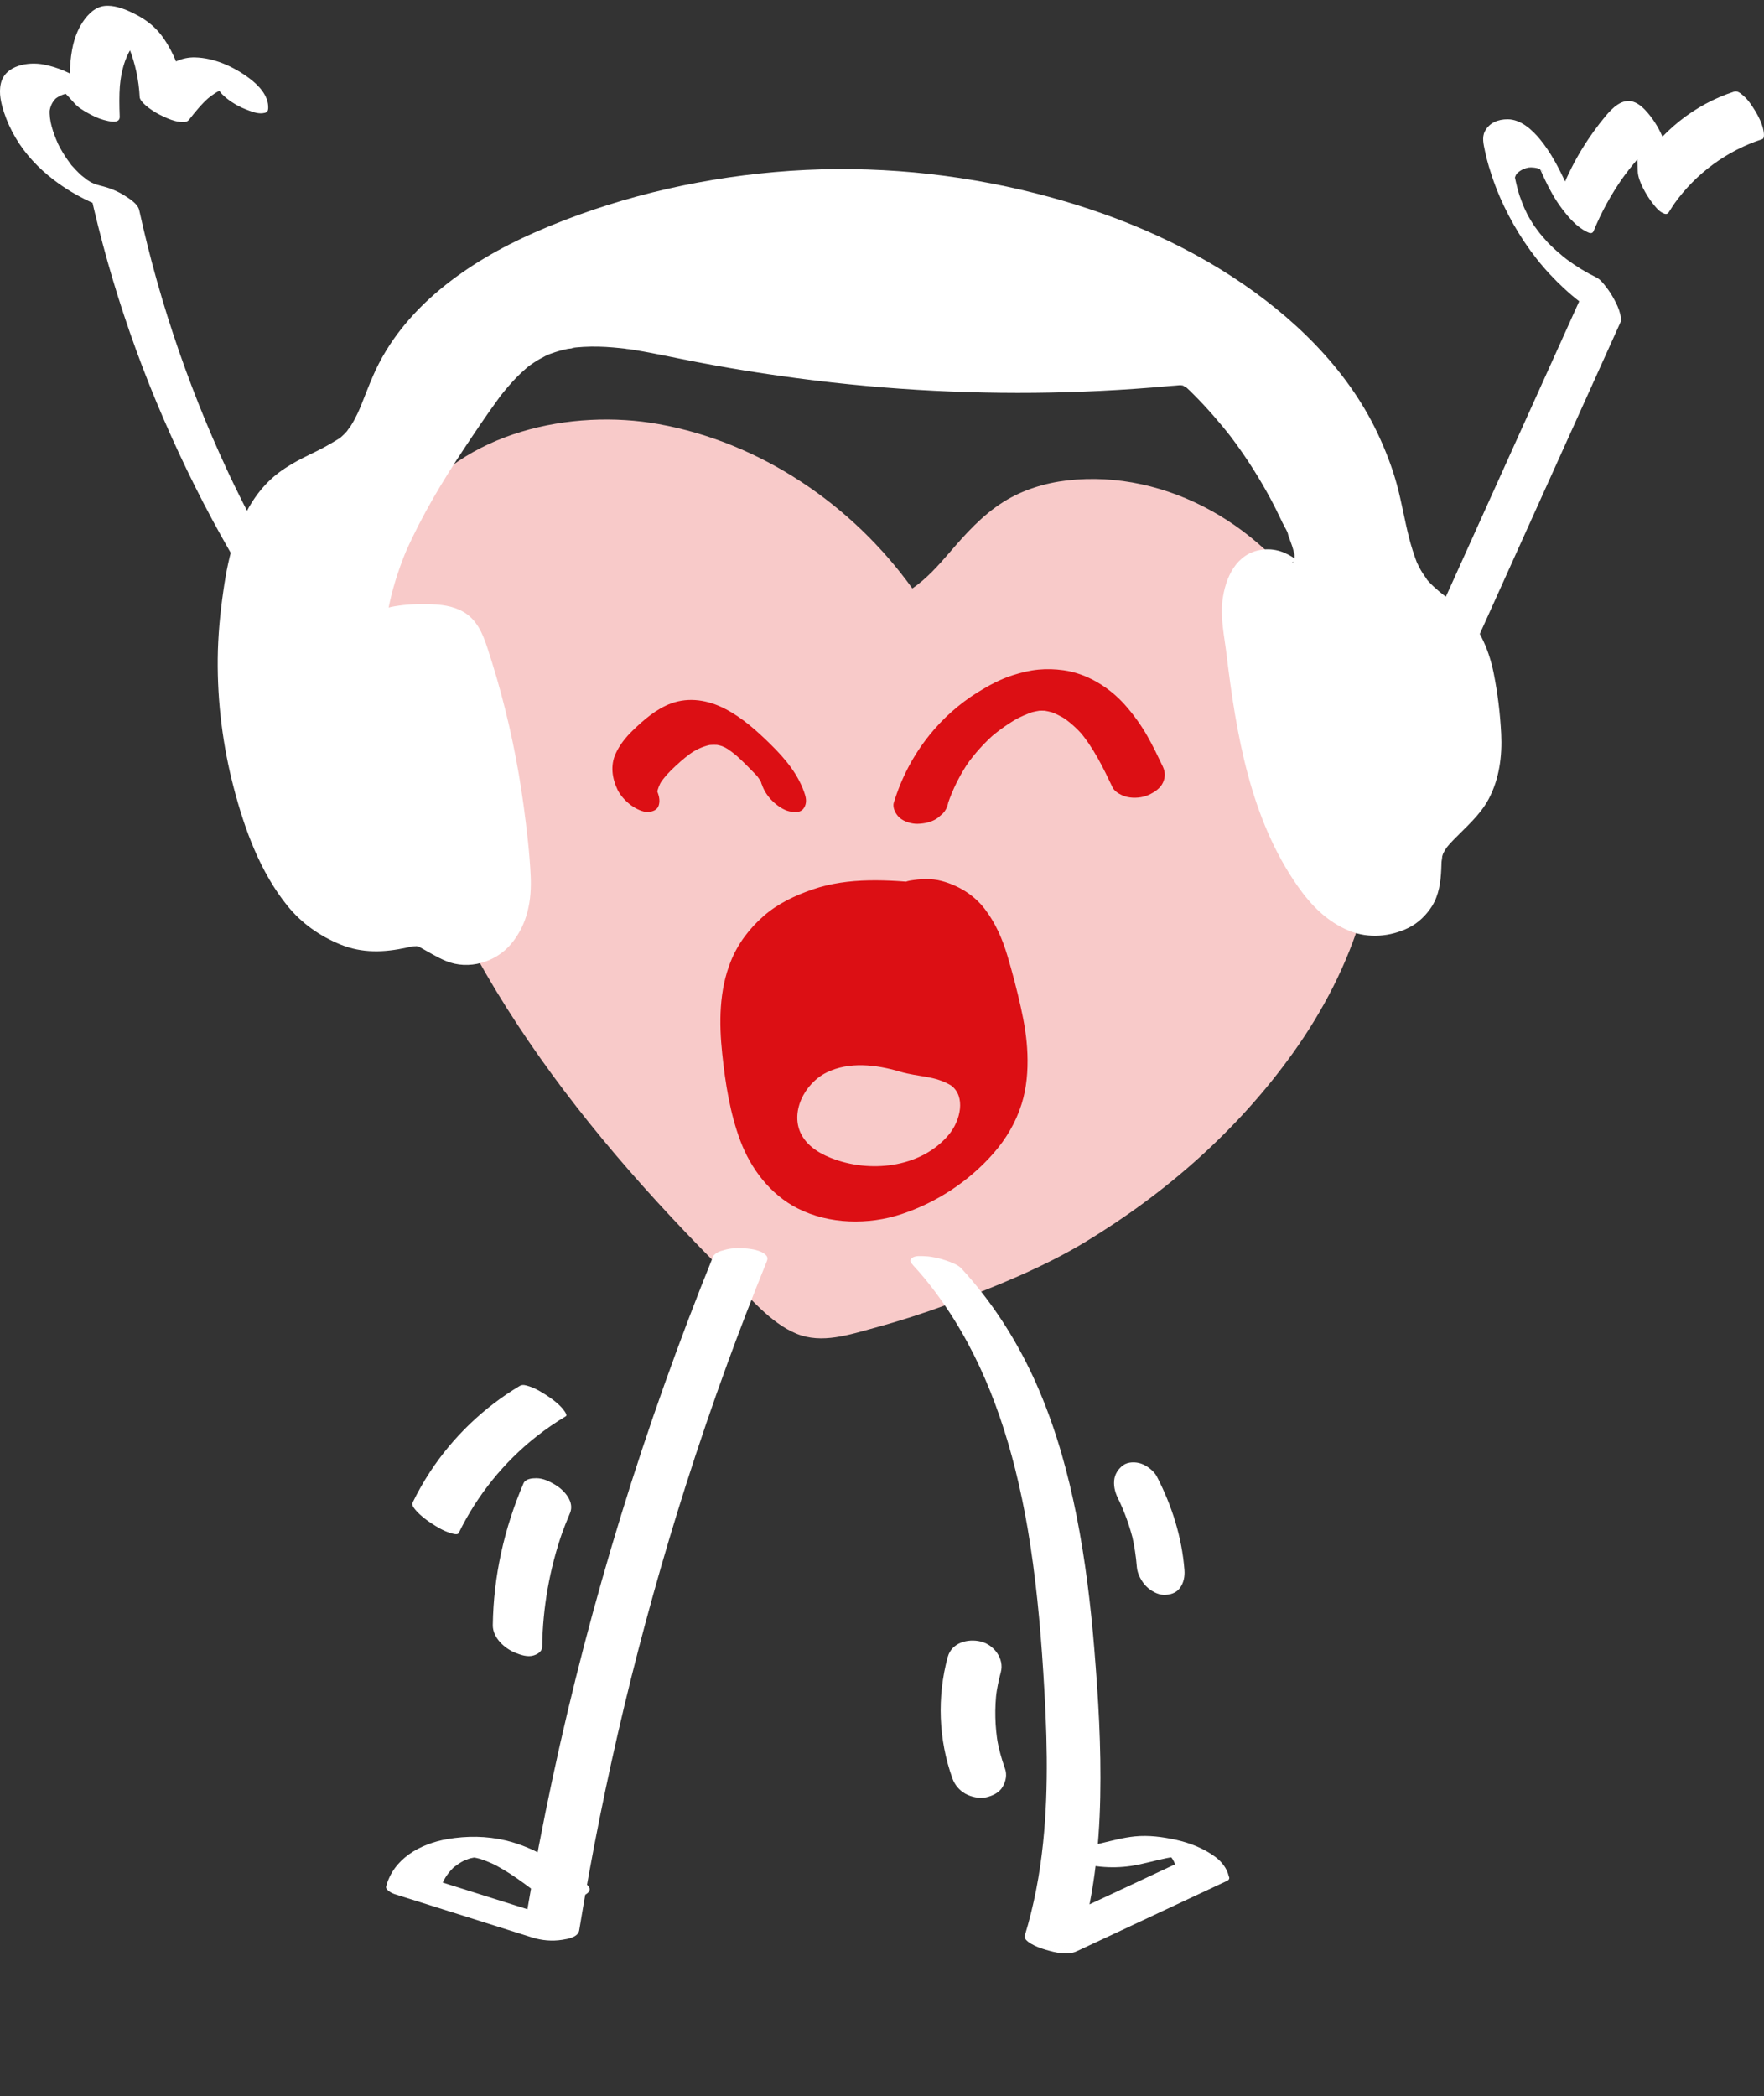 <svg width="202" height="240" viewBox="0 0 202 240" fill="none" xmlns="http://www.w3.org/2000/svg">
<rect x="0" y="0" width="202" height="240" fill="#333333" stroke="none"/>
<g clip-path="url(#clip0_745_391)">
<path d="M157.317 86.922C155.642 75.551 148.875 64.072 138.662 58.45C133.646 55.688 127.919 54.345 122.204 55.004C119.672 55.295 117.109 56.084 114.941 57.443C112.463 58.998 110.576 61.12 108.683 63.318C107.399 64.81 106.084 66.274 104.476 67.376C97.591 57.779 87.076 50.649 75.409 48.555C65.453 46.765 52.933 49.455 46.912 58.279C43.347 63.505 43.239 70.014 43.704 76.099C44.137 81.778 45.367 87.375 47.149 92.779C50.989 104.432 57.207 115.093 64.578 124.846C68.402 129.907 72.539 134.725 76.87 139.359C79.063 141.709 81.307 144.012 83.589 146.277C85.859 148.529 88.198 151.459 91.213 152.7C94.112 153.894 97.282 152.805 100.148 152.026C102.984 151.256 105.79 150.353 108.547 149.336C113.771 147.407 119.454 145.111 124.224 142.232C133.472 136.651 141.725 129.404 148.037 120.592C155.041 110.808 159.115 99.12 157.317 86.925V86.922Z" fill="#F8CAC9"/>
<path d="M42.921 78.468C41.318 77.296 41.925 74.544 43.553 73.41C45.184 72.276 47.318 72.292 49.303 72.349C50.178 72.374 51.133 72.431 51.777 73.027C52.22 73.435 52.432 74.028 52.621 74.598C55.305 82.614 56.967 90.973 57.555 99.408C57.675 101.141 57.742 102.943 57.078 104.546C56.414 106.148 54.821 107.498 53.099 107.317C51.389 107.137 50.102 105.582 48.414 105.246C47.042 104.97 45.664 105.543 44.277 105.734C41.334 106.139 38.347 104.767 36.233 102.677C34.118 100.586 32.756 97.853 31.672 95.082C28.122 86.007 27.18 75.922 28.982 66.343C29.655 62.77 30.85 59.036 33.676 56.755C36.081 54.817 39.387 54.174 41.59 52.008C43.692 49.946 44.407 46.898 45.627 44.212C49.179 36.379 57.157 31.53 65.15 28.385C85.322 20.45 108.528 20.587 128.606 28.759C141.321 33.934 153.49 43.265 156.976 56.569C158.117 60.927 158.44 65.862 161.597 69.07C162.849 70.344 164.464 71.231 165.643 72.57C167.657 74.861 168.105 78.094 168.466 81.126C168.835 84.22 169.145 87.587 167.524 90.248C165.959 92.81 162.773 94.375 162.078 97.299C161.736 98.737 162.071 100.314 161.493 101.676C160.611 103.738 157.849 104.441 155.744 103.678C153.639 102.918 152.109 101.09 150.882 99.215C145.408 90.831 144.185 80.454 143.107 70.493C142.895 68.535 143.572 65.684 145.497 66.065C146.303 66.223 146.859 66.971 147.614 67.297C149.119 67.943 150.882 66.6 151.274 65.007C151.666 63.413 151.097 61.754 150.465 60.24C147.763 53.756 143.787 47.804 138.837 42.828C138.167 42.154 137.449 41.482 136.552 41.172C135.66 40.864 134.687 40.953 133.748 41.039C115.315 42.702 96.644 41.663 78.508 37.969C72.417 36.728 65.71 35.274 60.289 38.321C57.027 40.152 54.796 43.345 52.678 46.43C46.758 55.055 40.591 64.475 40.917 74.937" fill="white"/>
<path d="M45.155 76.229C45.038 76.137 44.586 75.646 44.943 76.086C45.243 76.457 45.072 76.251 45.016 76.143C45.025 76.162 45.189 76.802 45.177 76.539C45.177 76.479 45.129 76.368 45.11 76.311C44.949 75.874 45.18 76.599 45.151 76.675C45.183 76.593 45.208 75.795 45.123 76.431C45.044 77.03 45.183 76.327 45.215 76.188C45.237 76.089 45.373 75.779 45.18 76.241C44.987 76.704 45.139 76.34 45.208 76.229C45.278 76.118 45.619 75.617 45.3 76.045C44.88 76.606 45.897 75.576 45.338 76.007C44.899 76.343 45.512 75.921 45.638 75.855C45.739 75.801 46.166 75.56 45.771 75.779C45.42 75.972 45.711 75.811 45.812 75.779C46.03 75.722 46.245 75.652 46.466 75.605C46.514 75.595 46.836 75.497 46.915 75.522C46.779 75.481 46.299 75.583 46.76 75.551C47.816 75.484 48.865 75.494 49.924 75.545C50.022 75.548 50.392 75.586 49.911 75.535C49.365 75.478 49.852 75.507 49.893 75.551C49.893 75.551 50.411 75.788 49.893 75.516C49.308 75.209 50.202 75.817 49.709 75.392C49.358 75.088 49.64 75.358 49.703 75.424C49.7 75.421 49.298 74.968 49.517 75.247C49.722 75.51 49.396 75.07 49.428 75.006C49.403 75.05 49.596 75.481 49.621 75.56C49.997 76.688 50.351 77.822 50.689 78.962C51.372 81.287 51.972 83.634 52.484 86C52.996 88.366 53.426 90.755 53.764 93.152C53.802 93.418 53.894 93.925 53.796 93.358C53.85 93.659 53.875 93.973 53.913 94.277C53.989 94.888 54.055 95.503 54.118 96.114C54.239 97.292 54.343 98.471 54.419 99.652C54.453 100.19 54.482 100.732 54.479 101.274C54.479 101.565 54.469 101.853 54.45 102.145C54.441 102.268 54.428 102.392 54.416 102.515C54.381 102.959 54.589 101.774 54.397 102.525C54.337 102.762 54.27 103 54.207 103.237C54.112 103.589 53.979 103.408 54.273 103.127C54.217 103.18 54.175 103.326 54.138 103.396C54.068 103.523 53.692 104.007 54.002 103.671C54.311 103.336 54.008 103.659 53.929 103.744C53.837 103.846 53.742 103.941 53.644 104.032C53.575 104.096 53.474 104.159 53.417 104.232C53.486 104.143 54.011 103.858 53.569 104.08C53.483 104.121 53.388 104.172 53.309 104.223C53.041 104.397 53.587 104.089 53.616 104.096C53.565 104.086 53.385 104.159 53.335 104.178C52.959 104.327 54.005 104.169 53.6 104.153C52.895 104.124 54.055 104.349 53.546 104.188C53.407 104.143 52.703 103.912 53.158 104.08C53.613 104.248 52.905 103.922 52.8 103.865C52.377 103.621 51.969 103.355 51.542 103.114C50.313 102.43 48.998 101.977 47.576 101.999C46.846 102.008 46.112 102.135 45.398 102.278C45.268 102.303 43.691 102.591 43.691 102.636C43.691 102.56 44.342 102.585 43.846 102.607C43.736 102.613 43.625 102.62 43.514 102.626C43.258 102.636 42.999 102.632 42.743 102.617C42.632 102.61 42.525 102.594 42.414 102.588C42.06 102.569 42.699 102.62 42.708 102.626C42.528 102.496 42.063 102.496 41.845 102.436C41.627 102.376 41.419 102.313 41.21 102.237C41.109 102.202 40.881 102.078 40.793 102.081C40.818 102.081 41.34 102.341 41.036 102.18C40.575 101.929 40.107 101.704 39.664 101.416C39.453 101.277 39.197 101.144 39.02 100.963C39.026 100.97 39.478 101.353 39.219 101.109C39.137 101.033 39.048 100.963 38.963 100.89C38.561 100.536 38.185 100.152 37.828 99.753C37.762 99.677 37.231 99.006 37.48 99.354C37.73 99.703 37.227 99.003 37.174 98.923C36.861 98.474 36.573 98.008 36.301 97.536C36.048 97.093 35.812 96.643 35.584 96.184C35.464 95.936 35.344 95.686 35.23 95.436C35.173 95.309 34.857 94.568 35.009 94.948C35.16 95.328 34.866 94.597 34.809 94.454C34.718 94.223 34.629 93.992 34.541 93.76C34.329 93.206 34.13 92.649 33.937 92.085C33.185 89.88 32.584 87.622 32.136 85.335C32.028 84.793 31.93 84.252 31.842 83.71C31.794 83.419 31.747 83.124 31.706 82.83C31.687 82.709 31.649 82.573 31.652 82.453C31.649 82.697 31.712 82.925 31.665 82.538C31.522 81.36 31.409 80.178 31.342 78.994C31.209 76.666 31.228 74.331 31.405 72.007C31.447 71.459 31.497 70.907 31.557 70.359C31.585 70.106 31.614 69.856 31.646 69.603C31.665 69.444 31.683 68.985 31.63 69.688C31.642 69.52 31.677 69.352 31.703 69.184C31.86 68.123 32.044 67.065 32.278 66.02C32.499 65.032 32.764 64.053 33.103 63.1C33.175 62.897 33.258 62.697 33.33 62.495C33.447 62.165 33.22 62.751 33.217 62.755C33.286 62.644 33.337 62.485 33.394 62.365C33.602 61.915 33.836 61.478 34.092 61.054C34.203 60.873 34.316 60.696 34.433 60.521C34.433 60.518 34.636 60.189 34.677 60.179C34.696 60.176 34.266 60.673 34.506 60.407C34.835 60.04 35.151 59.669 35.521 59.337C35.625 59.242 35.739 59.153 35.843 59.058C36.093 58.83 35.644 59.22 35.628 59.223C35.786 59.191 36.02 58.947 36.159 58.855C36.611 58.561 37.085 58.301 37.562 58.051C39.491 57.056 41.4 56.233 43.113 54.874C44.826 53.515 46.002 51.542 46.858 49.527C47.329 48.419 47.756 47.291 48.208 46.173C48.511 45.425 48.04 46.528 48.277 46.008C48.366 45.812 48.454 45.615 48.546 45.419C48.774 44.941 49.02 44.475 49.283 44.016C49.747 43.205 50.408 42.473 50.841 41.653C50.841 41.653 50.446 42.15 50.667 41.881C50.755 41.773 50.841 41.663 50.929 41.555C51.062 41.393 51.195 41.232 51.334 41.073C51.675 40.674 52.029 40.288 52.393 39.911C53.053 39.23 53.749 38.584 54.476 37.969C54.637 37.833 54.801 37.697 54.966 37.564C55.076 37.475 55.187 37.386 55.297 37.298C55.566 37.076 55.079 37.466 55.076 37.466C55.49 37.196 55.876 36.867 56.28 36.582C57.899 35.448 59.605 34.444 61.36 33.541C62.226 33.098 63.101 32.676 63.989 32.281C64.217 32.179 64.448 32.078 64.678 31.977C64.776 31.935 64.878 31.897 64.976 31.85C64.976 31.85 64.388 32.094 64.713 31.961C65.219 31.755 65.722 31.549 66.231 31.349C68.288 30.548 70.377 29.829 72.489 29.192C74.6 28.556 76.819 27.985 79.016 27.514C80.094 27.282 81.178 27.07 82.265 26.88C82.79 26.788 83.311 26.703 83.836 26.62C84.117 26.576 84.402 26.535 84.683 26.494C84.803 26.475 84.926 26.459 85.046 26.443C85.166 26.427 85.29 26.408 85.41 26.392L85.056 26.44C85.448 26.244 86.206 26.294 86.639 26.247C87.208 26.183 87.777 26.123 88.346 26.072C89.446 25.971 90.546 25.889 91.649 25.828C93.893 25.705 96.144 25.67 98.391 25.721C100.638 25.771 102.886 25.911 105.12 26.133C105.648 26.186 106.176 26.244 106.704 26.307C106.947 26.335 107.191 26.367 107.434 26.395C107.545 26.408 108.072 26.478 107.62 26.418C107.168 26.358 107.725 26.433 107.807 26.446C108.901 26.601 109.988 26.776 111.075 26.975C115.497 27.776 119.859 28.926 124.097 30.421C125.137 30.789 126.171 31.175 127.198 31.584C127.647 31.761 128.089 31.951 128.538 32.132C128.472 32.103 127.856 31.837 128.358 32.059C128.453 32.1 128.551 32.141 128.646 32.182C128.87 32.281 129.095 32.379 129.316 32.48C131.076 33.272 132.805 34.14 134.493 35.087C136.181 36.034 137.831 37.06 139.418 38.169C139.79 38.429 140.163 38.695 140.53 38.967C140.729 39.113 140.925 39.258 141.121 39.407C141.206 39.471 141.289 39.534 141.371 39.597C141.709 39.854 140.9 39.22 141.229 39.49C141.987 40.104 142.746 40.719 143.476 41.368C144.87 42.606 146.191 43.927 147.417 45.334C147.711 45.669 147.996 46.011 148.277 46.357C148.429 46.544 148.574 46.73 148.726 46.917C148.944 47.19 148.536 46.68 148.546 46.683C148.641 46.705 148.799 47.019 148.852 47.092C149.399 47.83 149.917 48.59 150.407 49.369C150.897 50.148 151.352 50.943 151.773 51.757C151.975 52.15 152.171 52.546 152.358 52.948C152.459 53.163 152.557 53.382 152.652 53.601C152.693 53.692 152.731 53.791 152.775 53.883C152.411 53.135 152.658 53.604 152.731 53.788C153.435 55.542 153.947 57.357 154.355 59.201C155.288 63.426 156.109 67.781 159.144 71.079C159.479 71.443 159.845 71.778 160.225 72.095C160.405 72.244 160.585 72.39 160.768 72.535C160.892 72.63 161.015 72.726 161.138 72.824C161.318 72.963 162.14 73.562 161.508 73.109C161.916 73.4 162.304 73.736 162.674 74.072C162.873 74.252 163.069 74.442 163.256 74.642C163.332 74.724 163.404 74.819 163.483 74.898C163.771 75.18 163.076 74.284 163.461 74.87C163.724 75.269 163.97 75.668 164.179 76.099C164.214 76.172 164.261 76.343 164.318 76.397C164.305 76.384 164.1 75.82 164.21 76.15C164.305 76.428 164.413 76.704 164.501 76.989C164.801 77.958 164.997 78.956 165.152 79.96C165.174 80.109 165.197 80.258 165.219 80.41C165.231 80.495 165.288 80.888 165.222 80.438C165.155 79.96 165.25 80.679 165.263 80.799C165.332 81.366 165.399 81.936 165.456 82.507C165.557 83.542 165.626 84.588 165.588 85.63C165.579 85.896 165.557 86.162 165.538 86.428C165.494 87.046 165.652 85.877 165.535 86.482C165.434 86.998 165.304 87.495 165.146 87.996C165.023 88.388 164.997 87.996 165.215 87.86C165.165 87.891 165.099 88.107 165.07 88.164C164.969 88.36 164.861 88.553 164.745 88.74C164.628 88.927 164.476 89.101 164.362 89.294C164.359 89.301 164.786 88.784 164.558 89.031C164.447 89.149 164.349 89.279 164.242 89.399C162.933 90.859 161.451 92.088 160.301 93.697C159.675 94.575 159.191 95.639 158.983 96.694C158.847 97.387 158.774 98.109 158.742 98.819C158.733 99.053 158.727 99.291 158.714 99.525C158.708 99.68 158.698 99.839 158.689 99.994C158.682 100.086 158.644 100.618 158.682 100.149C158.726 99.57 158.543 100.65 158.531 100.624C158.508 100.57 158.828 100.111 158.651 100.32C158.603 100.377 158.556 100.479 158.521 100.545C158.477 100.634 158.268 100.906 158.568 100.501C158.869 100.095 158.632 100.406 158.537 100.501C158.069 100.96 158.998 100.257 158.581 100.488C158.407 100.583 158.221 100.678 158.053 100.783C157.794 100.941 158.395 100.627 158.404 100.631C158.35 100.621 158.101 100.729 158.069 100.738C157.921 100.78 157.68 100.78 157.548 100.856C157.56 100.849 158.252 100.814 157.943 100.799C157.797 100.789 157.642 100.818 157.494 100.818C157.345 100.818 157.102 100.754 156.956 100.792C157.023 100.776 157.756 100.96 157.266 100.824C157.181 100.799 157.092 100.786 157.007 100.764C156.827 100.716 156.656 100.653 156.482 100.596C156.078 100.463 157.007 100.878 156.647 100.656C156.527 100.58 156.394 100.523 156.271 100.453C156.125 100.368 155.793 100.061 155.645 100.048C155.661 100.048 156.116 100.444 155.86 100.216C155.781 100.143 155.695 100.076 155.613 100.007C155.234 99.671 154.88 99.303 154.548 98.92C154.485 98.847 153.951 98.192 154.245 98.559C154.538 98.927 154.033 98.252 153.976 98.173C153.672 97.732 153.382 97.283 153.104 96.827C152.547 95.918 152.035 94.983 151.567 94.03C151.343 93.57 151.125 93.108 150.919 92.642C150.891 92.579 150.717 92.237 150.733 92.208C150.733 92.208 150.961 92.766 150.825 92.421C150.723 92.164 150.619 91.911 150.518 91.654C150.12 90.625 149.763 89.579 149.437 88.525C148.808 86.472 148.312 84.382 147.901 82.275C147.686 81.176 147.496 80.071 147.323 78.962C147.24 78.446 147.164 77.93 147.092 77.413C147.057 77.176 147.073 76.793 146.975 76.577C146.981 76.59 147.054 77.192 147.006 76.821C146.987 76.663 146.965 76.501 146.943 76.343C146.675 74.255 146.302 72.114 146.232 70.011C146.226 69.84 146.229 69.669 146.232 69.498C146.238 69.374 146.314 68.63 146.238 69.222C146.163 69.815 146.279 69.086 146.311 68.963C146.349 68.814 146.589 68.196 146.355 68.709C146.121 69.222 146.406 68.659 146.472 68.529C146.687 68.095 146.001 69.042 146.333 68.722C146.036 69.007 145.809 69.099 145.559 69.159C145.878 69.083 144.965 69.216 145.05 69.21C145.553 69.175 144.336 69.01 144.753 69.153C145.082 69.263 144.462 69.016 144.465 69.023C144.481 69.064 144.683 69.156 144.724 69.184C144.927 69.317 145.116 69.473 145.312 69.612C145.856 70.002 146.475 70.309 147.123 70.474C148.543 70.835 150.139 70.559 151.375 69.783C154.099 68.076 154.908 65.032 154.349 62.001C154.112 60.718 153.562 59.511 153.056 58.32C152.617 57.291 152.149 56.277 151.65 55.276C150.686 53.347 149.608 51.478 148.422 49.679C147.111 47.69 145.673 45.777 144.14 43.953C142.657 42.188 141.09 40.345 139.199 39.008C136.841 37.339 133.994 37.877 131.32 38.083C128.889 38.27 126.455 38.413 124.018 38.508C119.056 38.701 114.087 38.698 109.125 38.501C104.163 38.305 99.298 37.925 94.412 37.355C93.83 37.285 93.245 37.215 92.664 37.143C92.351 37.105 92.038 37.063 91.725 37.022C91.592 37.003 91.456 36.987 91.324 36.968C91.608 37.01 91.697 37.019 91.358 36.972C90.107 36.797 88.855 36.614 87.607 36.417C85.198 36.037 82.799 35.61 80.406 35.138C75.953 34.257 71.398 33.133 66.825 33.386C64.334 33.522 61.989 34.048 59.719 35.074C57.681 35.996 55.86 37.459 54.34 39.091C52.819 40.722 51.479 42.61 50.196 44.469C48.913 46.328 47.702 48.111 46.504 49.968C44.017 53.829 41.788 57.832 40.12 62.121C38.536 66.188 37.632 70.569 37.749 74.946C37.793 76.599 39.171 78.192 40.91 78.113C42.648 78.034 44.118 76.72 44.071 74.946C44.042 73.837 44.074 72.732 44.181 71.626C44.197 71.471 44.216 71.313 44.232 71.158C44.241 71.075 44.304 70.679 44.232 71.113C44.153 71.592 44.292 70.73 44.311 70.603C44.406 70.024 44.519 69.447 44.649 68.874C44.889 67.8 45.189 66.742 45.534 65.7C45.708 65.174 45.894 64.655 46.09 64.139C46.175 63.917 46.261 63.695 46.349 63.474C46.409 63.325 46.469 63.179 46.53 63.033C46.697 62.612 46.305 63.543 46.489 63.131C48.356 58.947 50.695 55.042 53.233 51.234C54.469 49.382 55.708 47.522 57.026 45.726C57.181 45.514 57.324 45.283 57.501 45.09C57.494 45.096 57.131 45.559 57.352 45.283C57.447 45.166 57.538 45.045 57.633 44.928C57.987 44.491 58.351 44.063 58.733 43.648C59.062 43.294 59.4 42.949 59.754 42.619C59.944 42.442 60.137 42.267 60.336 42.1C60.421 42.027 60.51 41.96 60.592 41.887C60.883 41.631 60.086 42.245 60.566 41.906C60.962 41.628 61.36 41.358 61.78 41.118C62.014 40.985 62.251 40.858 62.491 40.738C62.551 40.706 62.899 40.57 62.908 40.541C62.886 40.624 62.318 40.766 62.785 40.595C63.285 40.415 63.781 40.243 64.296 40.107C64.514 40.05 64.735 40 64.957 39.952C65.197 39.901 65.633 39.905 65.848 39.787C65.488 39.984 65.336 39.844 65.684 39.81C65.797 39.797 65.911 39.784 66.025 39.775C66.29 39.749 66.559 39.73 66.825 39.715C67.403 39.683 67.981 39.676 68.56 39.689C69.66 39.715 70.754 39.822 71.847 39.946C72.214 39.987 71.61 39.917 71.597 39.911C71.689 39.962 71.951 39.962 72.068 39.981C72.305 40.016 72.539 40.053 72.776 40.092C73.364 40.187 73.952 40.294 74.54 40.405C75.675 40.62 76.803 40.855 77.931 41.083C80.41 41.583 82.897 42.036 85.394 42.438C90.619 43.281 95.878 43.927 101.154 44.355C111.366 45.185 121.648 45.194 131.86 44.374C132.445 44.326 133.03 44.276 133.614 44.225C133.918 44.2 134.218 44.168 134.522 44.152C134.648 44.146 135.473 44.035 135.552 44.152C135.549 44.146 134.774 44.006 135.467 44.162C135.561 44.184 135.934 44.345 135.536 44.162C135.024 43.921 135.931 44.412 135.922 44.415C135.909 44.418 135.457 44.019 135.716 44.25C135.798 44.323 135.884 44.393 135.966 44.466C136.184 44.662 136.393 44.868 136.601 45.077C137.42 45.894 138.207 46.743 138.969 47.614C139.31 48.004 139.645 48.4 139.977 48.799C140.154 49.014 140.331 49.23 140.505 49.448C140.581 49.543 140.653 49.635 140.729 49.73C140.739 49.743 141.216 50.341 140.922 49.977C140.672 49.663 140.922 49.983 140.966 50.037C141.061 50.164 141.159 50.294 141.254 50.42C141.396 50.614 141.538 50.807 141.677 51C142.028 51.485 142.37 51.979 142.702 52.473C143.346 53.433 143.959 54.415 144.544 55.416C145.129 56.416 145.641 57.364 146.14 58.361C146.39 58.862 146.633 59.362 146.871 59.869C147.07 60.3 147.515 60.933 147.553 61.399C147.547 61.326 147.285 60.73 147.515 61.31C147.563 61.424 147.607 61.541 147.654 61.655C147.759 61.928 147.86 62.2 147.952 62.476C148.027 62.713 148.097 62.951 148.157 63.192C148.17 63.239 148.283 63.594 148.261 63.673C148.309 63.515 148.227 63.112 148.239 63.556C148.242 63.714 148.239 63.879 148.249 64.04C148.252 64.132 148.185 64.512 148.261 64.101C148.35 63.616 148.132 64.421 148.119 64.522C148.119 64.5 148.359 63.755 148.185 64.281C148.157 64.364 147.914 64.649 148.211 64.278C148.631 63.749 147.572 64.829 148.103 64.386C148.445 64.101 148.204 64.294 148.113 64.351C147.762 64.582 148.113 64.17 148.369 64.265C148.321 64.249 148.163 64.335 148.11 64.341C147.756 64.376 148.555 64.287 148.508 64.291C148.002 64.316 148.751 64.341 148.814 64.354C148.713 64.332 148.419 64.218 148.837 64.389C149.254 64.56 148.941 64.43 148.855 64.367C148.716 64.265 148.568 64.17 148.429 64.069C147.253 63.204 145.97 62.739 144.503 62.938C141.554 63.334 140.303 66.159 139.983 68.792C139.74 70.787 140.211 72.919 140.451 74.898C141.554 84.049 143.182 93.732 148.59 101.445C150.148 103.668 151.969 105.531 154.51 106.573C156.713 107.475 159.22 107.254 161.328 106.212C162.415 105.673 163.344 104.761 163.986 103.738C164.776 102.48 164.978 100.97 165.042 99.519C165.054 99.243 165.061 98.968 165.073 98.695C165.083 98.508 165.181 98.166 165.127 97.992C165.244 98.366 165.032 98.496 165.13 98.144C165.155 98.052 165.178 97.96 165.206 97.869C165.244 97.739 165.418 97.362 165.206 97.805C164.994 98.249 165.184 97.85 165.234 97.761C165.339 97.571 165.44 97.381 165.557 97.197C165.623 97.093 166.066 96.478 165.743 96.909C165.421 97.34 165.911 96.728 165.984 96.649C166.132 96.481 166.287 96.32 166.445 96.158C167.883 94.679 169.505 93.314 170.484 91.458C171.692 89.171 172.03 86.567 171.904 84.011C171.787 81.693 171.499 79.323 171.041 77.049C170.545 74.582 169.558 72.238 167.886 70.337C167.554 69.96 167.185 69.615 166.799 69.289C166.59 69.115 166.379 68.944 166.167 68.776C166.044 68.681 165.92 68.586 165.797 68.487C165.617 68.348 164.795 67.749 165.427 68.203C164.988 67.889 164.568 67.525 164.172 67.16C164.008 67.005 163.844 66.847 163.689 66.682C163.591 66.578 163.502 66.47 163.404 66.365C163.126 66.071 163.414 66.356 163.502 66.514C163.265 66.093 162.943 65.713 162.706 65.288C162.586 65.076 162.475 64.858 162.368 64.639C162.32 64.544 162.279 64.449 162.232 64.354C161.979 63.828 162.399 64.804 162.26 64.433C161.909 63.492 161.603 62.549 161.356 61.573C160.847 59.568 160.509 57.525 159.972 55.526C159.434 53.528 158.641 51.485 157.731 49.565C154.191 42.1 147.958 36.151 141.121 31.695C133.81 26.928 125.428 23.716 116.957 21.736C107.737 19.582 98.144 18.866 88.71 19.7C79.275 20.533 69.91 22.794 61.186 26.633C53.619 29.962 46.125 35.188 42.724 43.015C42.215 44.19 41.763 45.384 41.286 46.572C41.248 46.667 41.182 46.781 41.159 46.883C41.159 46.876 41.409 46.316 41.261 46.639C41.153 46.873 41.052 47.111 40.941 47.345C40.708 47.839 40.448 48.324 40.154 48.786C40.041 48.97 39.788 49.217 39.724 49.413C39.734 49.388 40.116 48.957 39.879 49.198C39.803 49.274 39.737 49.366 39.664 49.445C39.494 49.632 39.314 49.812 39.124 49.983C39.02 50.078 38.906 50.167 38.798 50.262C38.489 50.535 39.282 49.939 38.928 50.154C38.033 50.699 37.158 51.222 36.213 51.678C34.212 52.644 32.243 53.616 30.656 55.219C28.937 56.955 27.812 59.131 26.996 61.415C26.282 63.416 25.884 65.526 25.58 67.626C25.204 70.217 24.957 72.814 24.932 75.434C24.885 80.407 25.514 85.43 26.778 90.238C28.027 94.986 29.793 99.839 32.904 103.694C34.525 105.705 36.624 107.181 39.004 108.147C41.488 109.157 44.014 109.056 46.583 108.492C46.827 108.438 47.07 108.391 47.313 108.34C47.829 108.236 47.203 108.366 47.203 108.353C47.203 108.343 47.541 108.337 47.566 108.337C47.592 108.337 47.93 108.337 47.93 108.343C47.93 108.451 47.32 108.188 47.775 108.34C47.87 108.372 47.974 108.407 48.069 108.429C48.432 108.514 47.475 108.118 47.977 108.391C49.017 108.958 49.987 109.582 51.09 110.035C53.663 111.09 56.755 110.187 58.528 108.074C60.389 105.857 60.905 103.114 60.769 100.276C60.642 97.593 60.32 94.917 59.963 92.256C59.296 87.324 58.275 82.443 56.891 77.66C56.546 76.476 56.182 75.297 55.797 74.129C55.269 72.526 54.596 70.93 53.056 70.049C51.833 69.349 50.458 69.207 49.074 69.172C47.778 69.137 46.514 69.197 45.23 69.409C42.667 69.831 40.42 71.376 39.399 73.796C38.451 76.045 38.634 79.086 40.685 80.707C41.371 81.249 42.01 81.635 42.92 81.635C43.694 81.635 44.62 81.29 45.155 80.707C46.201 79.567 46.542 77.325 45.155 76.229Z" fill="white"/>
<path d="M92.211 91.074C91.5 88.736 89.926 86.874 88.213 85.195C86.655 83.665 85.014 82.189 83.067 81.173C81.12 80.156 78.92 79.782 76.866 80.533C75.172 81.15 73.705 82.421 72.428 83.662C71.641 84.425 70.927 85.322 70.481 86.329C69.887 87.666 70.096 89.094 70.699 90.383C71.028 91.087 71.679 91.78 72.305 92.227C72.795 92.575 73.594 93.006 74.233 92.962C74.742 92.927 75.279 92.743 75.44 92.189C75.621 91.574 75.428 90.954 75.165 90.393C74.985 90.007 75.33 90.96 75.27 90.656C75.251 90.561 75.225 90.469 75.206 90.374L75.301 90.982C75.273 90.751 75.273 90.529 75.301 90.301L75.225 90.833C75.311 90.307 75.516 89.832 75.788 89.376L75.529 89.801C76.034 88.993 76.692 88.315 77.387 87.675C78.083 87.035 78.803 86.421 79.6 85.914L79.183 86.177C79.897 85.737 80.656 85.398 81.487 85.249L80.956 85.335C81.452 85.259 81.942 85.255 82.441 85.319L81.831 85.233C82.053 85.268 82.271 85.312 82.486 85.369C82.584 85.395 82.678 85.43 82.776 85.458C83.238 85.591 82.141 85.179 82.58 85.382C82.786 85.477 82.995 85.569 83.194 85.677C83.285 85.724 83.374 85.781 83.465 85.829C82.609 85.388 83.02 85.556 83.228 85.692C83.605 85.94 83.965 86.209 84.312 86.494C84.717 86.823 84.076 86.297 84.015 86.24C84.11 86.329 84.211 86.412 84.309 86.497C84.486 86.655 84.66 86.814 84.834 86.978C85.514 87.618 86.152 88.29 86.803 88.958C86.743 88.898 86.215 88.264 86.547 88.67C86.617 88.752 86.683 88.838 86.749 88.923C86.907 89.129 87.04 89.351 87.195 89.557C87.135 89.474 86.781 88.854 87.012 89.281C87.062 89.376 87.113 89.471 87.157 89.566C87.268 89.797 87.29 90.108 87.1 89.386C87.132 89.509 87.186 89.63 87.224 89.753C87.448 90.488 87.9 91.166 88.444 91.704C88.943 92.195 89.702 92.749 90.406 92.898C90.906 93.003 91.588 93.082 91.965 92.635C92.341 92.189 92.369 91.606 92.205 91.071L92.211 91.074Z" fill="#DC0F14"/>
<path d="M108.565 91.955C108.613 91.8 108.663 91.644 108.714 91.493L108.508 92.107C109.115 90.298 109.981 88.594 111.072 87.033L110.68 87.597C111.615 86.272 112.703 85.066 113.923 83.998L113.366 84.483C114.409 83.583 115.535 82.791 116.742 82.126L116.047 82.503C116.846 82.069 117.668 81.696 118.537 81.423L117.728 81.667C118.275 81.505 118.825 81.385 119.394 81.322L118.553 81.401C119.046 81.357 119.533 81.353 120.026 81.401L119.239 81.316C119.773 81.379 120.295 81.496 120.807 81.661L120.108 81.423C120.819 81.667 121.49 82 122.125 82.402L121.55 82.031C122.473 82.633 123.291 83.365 124.015 84.198L123.595 83.707C125.229 85.62 126.325 87.894 127.403 90.15C127.681 90.729 128.525 91.119 129.097 91.249C129.85 91.42 130.83 91.337 131.534 91.011C132.182 90.713 132.881 90.267 133.181 89.586C133.462 88.946 133.45 88.385 133.146 87.745C132.587 86.57 132.024 85.398 131.383 84.267C130.653 82.985 129.802 81.816 128.826 80.71C127.046 78.699 124.464 77.1 121.777 76.739C120.791 76.606 119.897 76.574 118.914 76.666C117.88 76.764 116.944 77.001 115.952 77.315C114.539 77.765 113.202 78.49 111.944 79.272C109.861 80.565 107.958 82.259 106.425 84.172C104.561 86.497 103.224 89.06 102.351 91.907C102.171 92.496 102.595 93.257 103.012 93.624C103.533 94.083 104.39 94.337 105.073 94.321C105.885 94.302 106.757 94.115 107.418 93.618L107.974 93.133C108.287 92.797 108.486 92.408 108.572 91.958L108.565 91.955Z" fill="#DC0F14"/>
<path d="M158.844 96.082C162.32 88.382 165.797 80.682 169.274 72.979C172.751 65.276 176.228 57.579 179.704 49.876C181.664 45.539 183.621 41.2 185.58 36.864C185.691 36.617 185.583 36.189 185.53 35.948C185.391 35.35 185.119 34.786 184.828 34.251C184.566 33.766 184.272 33.307 183.934 32.873C183.643 32.499 183.257 31.986 182.824 31.774C181.636 31.194 180.504 30.507 179.442 29.718C179.309 29.62 178.924 29.271 179.385 29.68C179.265 29.575 179.132 29.48 179.009 29.379C178.763 29.176 178.519 28.967 178.279 28.755C178.039 28.543 177.805 28.324 177.577 28.099C177.464 27.988 177.35 27.875 177.236 27.761C177.116 27.64 176.929 27.412 177.441 27.976C177.375 27.903 177.302 27.83 177.236 27.757C177.018 27.523 176.806 27.282 176.597 27.038C176.506 26.931 176.417 26.823 176.329 26.715C176.161 26.512 175.709 25.889 176.348 26.75C176.158 26.494 175.962 26.237 175.776 25.977C175.693 25.863 175.614 25.746 175.535 25.632C175.491 25.565 175.447 25.499 175.403 25.432C175.194 25.125 175.886 26.189 175.633 25.787C175.463 25.515 175.295 25.242 175.134 24.964C175.055 24.824 174.976 24.685 174.897 24.546C174.783 24.34 174.638 24.017 175.125 24.97C175.08 24.881 175.03 24.793 174.985 24.704C174.84 24.419 174.698 24.131 174.565 23.839C174.505 23.712 174.451 23.583 174.391 23.456C174.837 24.438 174.511 23.735 174.417 23.491C174.284 23.155 174.157 22.819 174.037 22.477C173.999 22.369 173.797 21.745 173.949 22.221C174.1 22.696 173.908 22.072 173.876 21.958C173.667 21.226 173.5 20.482 173.37 19.731L173.421 20.646C173.449 20.349 173.544 20.086 173.709 19.836L173.547 20.064C173.949 19.519 174.575 19.243 175.232 19.155L174.954 19.189C175.46 19.136 175.956 19.193 176.424 19.392L176.063 19.234C176.231 19.313 176.379 19.411 176.537 19.506C176.844 19.69 176.272 19.265 176.449 19.433C176.503 19.484 176.607 19.608 176.667 19.633C176.579 19.595 176.212 19.136 176.496 19.465C176.651 19.645 176.781 19.94 176.288 19.196C176.332 19.262 176.379 19.329 176.427 19.395C176.095 18.873 175.997 18.724 176.133 18.945C176.164 18.996 176.196 19.05 176.228 19.104C176.269 19.174 176.31 19.246 176.351 19.316C176.06 18.774 175.978 18.616 176.098 18.847C176.117 18.885 176.136 18.92 176.155 18.958C176.25 19.142 176.338 19.329 176.427 19.516C176.597 19.883 176.762 20.254 176.936 20.618C177.473 21.752 178.096 22.876 178.854 23.877C179.613 24.878 180.526 25.961 181.702 26.538C181.996 26.684 182.337 26.832 182.499 26.433C183.377 24.292 184.493 22.259 185.824 20.368L185.662 20.596C186.222 19.807 186.816 19.044 187.448 18.312C187.96 17.723 188.637 17.169 189.436 17.061L189.158 17.096C189.367 17.083 189.547 17.105 189.743 17.181L189.383 17.023C189.515 17.099 189.503 17.08 189.348 16.966C188.343 16.165 187.67 15.078 187.331 13.697C187.417 14.106 187.309 13.216 187.319 13.64C187.322 13.862 187.341 14.087 187.35 14.312C187.372 14.913 187.395 15.515 187.417 16.117C187.461 17.295 187.502 18.474 187.546 19.649C187.568 20.254 187.872 20.976 188.134 21.502C188.444 22.119 188.804 22.705 189.228 23.25C189.525 23.63 189.901 24.124 190.337 24.349C190.666 24.52 190.912 24.609 191.134 24.245C191.374 23.855 191.624 23.472 191.886 23.098L191.725 23.326C194.2 19.864 197.752 17.245 201.798 15.937C202.143 15.826 201.94 14.935 201.909 14.793C201.748 14.087 201.381 13.336 201.008 12.725C200.635 12.113 200.192 11.426 199.623 10.945C199.333 10.701 198.979 10.362 198.568 10.495C193.972 11.983 190.097 15.145 187.581 19.259L191.169 23.855C191.108 22.233 191.052 20.608 190.992 18.987C190.954 17.957 190.89 16.979 190.514 16.003C190.094 14.904 189.478 13.855 188.716 12.956C188.264 12.421 187.704 11.866 187.022 11.648C185.726 11.233 184.594 12.408 183.855 13.295C182.891 14.454 182.009 15.683 181.218 16.966C180.34 18.391 179.581 19.889 178.946 21.438L179.742 21.334C179.603 21.264 179.464 21.191 179.332 21.106C179.284 21.074 179.237 21.039 179.189 21.008C178.971 20.868 179.521 21.299 179.335 21.118C179.294 21.08 179.249 21.039 179.205 21.004C178.924 20.761 179.411 21.22 179.417 21.232C179.385 21.179 179.306 21.106 179.262 21.058C178.965 20.729 179.67 21.613 179.477 21.334C179.442 21.286 179.407 21.236 179.373 21.188C179.11 20.821 179.654 21.631 179.635 21.593C179.562 21.454 179.474 21.312 179.392 21.179C179.335 21.087 179.796 21.948 179.648 21.654C179.613 21.581 179.575 21.511 179.537 21.438C179.455 21.277 179.379 21.112 179.303 20.951C178.481 19.18 177.603 17.482 176.36 15.962C175.466 14.869 174.151 13.659 172.647 13.656C171.572 13.653 170.557 14.039 170.039 15.031C169.672 15.731 169.894 16.554 170.045 17.286C170.165 17.875 170.314 18.458 170.485 19.034C170.949 20.608 171.528 22.132 172.236 23.611C173.582 26.427 175.349 29.116 177.479 31.4C179.61 33.684 181.999 35.613 184.777 36.971L182.021 31.878C178.544 39.578 175.068 47.278 171.591 54.981C168.114 62.681 164.637 70.382 161.16 78.085C159.201 82.421 157.244 86.76 155.285 91.097C155.108 91.489 155.411 92.31 155.534 92.642C155.809 93.383 156.23 94.156 156.697 94.79C156.957 95.141 158.401 97.061 158.84 96.085L158.844 96.082Z" fill="white"/>
<path d="M57.324 97.305C55.294 95.391 53.322 93.418 51.413 91.388C50.459 90.374 49.517 89.345 48.59 88.303C48.11 87.761 47.636 87.219 47.162 86.671C46.944 86.418 46.726 86.162 46.508 85.905C46.407 85.788 46.309 85.667 46.207 85.55C46.056 85.37 46.296 85.655 46.302 85.664C46.217 85.566 46.138 85.465 46.053 85.367C42.481 81.084 39.156 76.593 36.099 71.927C33.03 67.239 30.227 62.371 27.717 57.36C27.404 56.736 27.098 56.112 26.794 55.482C26.649 55.181 26.503 54.877 26.358 54.573C26.241 54.326 26.38 54.623 26.266 54.376C26.178 54.19 26.092 54.003 26.004 53.816C25.416 52.552 24.847 51.275 24.294 49.996C23.191 47.433 22.164 44.839 21.209 42.217C19.294 36.946 17.688 31.564 16.408 26.107C16.25 25.429 16.095 24.748 15.943 24.064C15.785 23.348 14.859 22.768 14.303 22.417C13.415 21.853 12.463 21.476 11.442 21.251C12.267 21.432 11.607 21.286 11.427 21.239C11.297 21.204 11.167 21.166 11.038 21.125C10.33 20.906 11.585 21.337 11.117 21.16C10.99 21.112 10.864 21.064 10.738 21.014C10.488 20.912 9.849 20.583 10.883 21.093C10.763 21.033 10.639 20.976 10.519 20.916C10.387 20.849 10.188 20.684 10.042 20.662C10.213 20.691 10.816 21.115 10.308 20.805C10.153 20.71 10.004 20.611 9.852 20.513C9.435 20.244 10.456 20.957 10.033 20.64C9.78 20.45 9.533 20.254 9.287 20.054C8.911 19.747 9.767 20.494 9.325 20.086C9.208 19.978 9.094 19.87 8.98 19.759C8.756 19.538 8.538 19.306 8.326 19.069C7.997 18.695 8.259 19.078 8.32 19.069C8.278 19.078 8.019 18.686 7.984 18.641C7.795 18.388 7.612 18.128 7.441 17.865C7.27 17.602 7.106 17.33 6.951 17.051C6.885 16.934 6.821 16.814 6.758 16.693C6.717 16.614 6.676 16.532 6.638 16.453C6.714 16.614 6.711 16.611 6.638 16.45C6.104 15.233 5.592 13.833 5.696 12.487L5.671 12.782C5.753 12.155 5.996 11.635 6.461 11.204L6.237 11.397C6.657 11.04 7.153 10.812 7.694 10.697C7.327 10.777 7.687 10.71 7.776 10.704C7.899 10.694 8.152 10.742 8.259 10.694L7.966 10.672C8.045 10.682 8.127 10.691 8.206 10.704C8.462 10.755 8.364 10.729 7.915 10.634C8.108 10.691 8.07 10.675 7.798 10.587C7.52 10.485 7.488 10.476 7.706 10.561C7.172 10.308 7.052 10.257 7.349 10.403C6.407 9.902 6.926 10.175 7.134 10.295C6.322 9.833 6.91 10.153 7.115 10.311C7.495 10.606 6.704 9.912 7.077 10.279C7.586 10.786 8.073 11.306 8.547 11.847C8.945 12.303 9.517 12.633 10.036 12.927C10.614 13.257 11.24 13.564 11.888 13.735C12.387 13.868 13.743 14.245 13.709 13.361C13.664 12.148 13.642 10.935 13.734 9.722L13.709 10.016C13.889 7.923 14.454 5.753 16.063 4.293L15.839 4.486C16.01 4.344 16.19 4.211 16.395 4.119C16.439 4.097 16.484 4.077 16.531 4.065C16.616 4.036 16.623 4.033 16.544 4.055C16.484 4.074 16.421 4.074 16.357 4.055C15.807 4.017 15.302 3.805 14.846 3.412C14.195 3.273 13.639 2.978 13.181 2.535L13.282 2.636C13.197 2.538 13.061 2.345 13.212 2.56C13.342 2.744 13.468 2.931 13.588 3.124C14.135 4.008 14.439 4.613 14.786 5.49C15.498 7.289 15.902 9.193 15.997 11.125C16.019 11.543 16.752 12.139 17.012 12.335C17.552 12.744 18.137 13.079 18.75 13.361C19.294 13.608 19.897 13.865 20.495 13.935C20.884 13.982 21.373 14.061 21.648 13.707C22.35 12.813 23.064 11.926 23.921 11.173L23.697 11.366C24.281 10.865 24.926 10.431 25.65 10.162C25.824 10.099 26.001 10.051 26.178 10.001C25.938 10.07 26.064 10.016 26.241 10.001C26.37 9.988 26.592 10.029 26.712 9.985C26.374 9.953 26.314 9.95 26.532 9.972C26.611 9.982 26.69 9.994 26.766 10.007C27.018 10.058 26.921 10.035 26.468 9.937C26.75 10.02 26.623 9.972 26.086 9.795C26.747 10.092 25.4 9.453 25.855 9.687C25.312 9.367 25.151 9.278 25.372 9.418C25.568 9.548 25.438 9.456 24.98 9.145C25.182 9.307 25.1 9.234 24.74 8.93C24.793 8.981 24.844 9.035 24.894 9.088C24.673 8.813 24.626 8.762 24.755 8.933C24.797 8.993 24.838 9.054 24.875 9.114C24.958 9.263 24.948 9.237 24.853 9.038C24.882 9.104 24.907 9.171 24.929 9.24C25.024 9.525 25.049 9.817 25.034 10.118C25.015 10.511 25.83 11.157 26.048 11.328C26.665 11.816 27.436 12.249 28.169 12.528C28.744 12.747 29.443 13.038 30.065 12.965C30.464 12.921 30.688 12.842 30.71 12.405C30.783 10.963 29.604 9.744 28.532 8.949C26.766 7.638 24.547 6.621 22.315 6.573C19.54 6.513 17.577 8.832 16.013 10.827L21.667 13.412C21.582 11.673 21.247 9.956 20.659 8.319C20.04 6.589 19.196 4.717 17.912 3.374C17.236 2.665 16.389 2.085 15.52 1.642C14.65 1.198 13.731 0.799 12.767 0.685C11.613 0.552 10.832 0.932 10.064 1.765C9.062 2.852 8.519 4.261 8.256 5.699C7.934 7.463 7.956 9.278 8.022 11.065C9.742 11.569 11.461 12.075 13.184 12.579C11.022 10.102 8.304 8.021 5.004 7.387C3.231 7.045 0.573 7.463 0.095 9.57C-0.158 10.678 0.124 11.838 0.471 12.893C0.794 13.874 1.233 14.831 1.755 15.724C2.861 17.625 4.425 19.281 6.17 20.608C8.721 22.547 11.645 23.902 14.767 24.59C13.269 23.652 11.768 22.715 10.27 21.777C11.477 27.279 13.01 32.708 14.859 38.029C16.737 43.43 18.943 48.707 21.427 53.854C23.877 58.925 26.617 63.856 29.636 68.611C32.654 73.365 35.973 77.986 39.541 82.376C43.11 86.766 47.042 91.115 51.173 95.125C51.672 95.61 52.178 96.091 52.684 96.57C53.234 97.089 53.866 97.514 54.539 97.856C55.165 98.176 55.958 98.521 56.666 98.606C56.998 98.644 57.627 98.758 57.82 98.378C58.013 97.998 57.539 97.507 57.327 97.308L57.324 97.305Z" fill="white"/>
<path d="M104.691 103.532C101.716 103.263 98.704 103.032 95.762 103.532C92.819 104.033 89.908 105.338 88.03 107.663C84.984 111.435 85.29 116.832 85.932 121.644C86.602 126.661 87.762 132.15 91.795 135.2C94.421 137.183 97.946 137.766 101.176 137.155C104.406 136.543 107.355 134.82 109.811 132.628C111.158 131.428 112.384 130.063 113.228 128.466C115.782 123.627 114.407 117.735 112.975 112.449C112.365 110.2 111.727 107.891 110.348 106.013C108.967 104.134 106.654 102.76 104.362 103.165" fill="#DC0F14"/>
<path d="M106.028 101.125C101.717 100.738 97.216 100.399 93.044 101.837C91.027 102.531 89.064 103.456 87.446 104.875C85.828 106.294 84.503 108.02 83.681 110.069C82.338 113.424 82.329 117.117 82.705 120.664C83.059 124.019 83.59 127.449 84.781 130.62C85.973 133.79 88.189 136.755 91.327 138.348C94.946 140.189 99.438 140.268 103.25 139.004C107.27 137.67 110.962 135.247 113.762 132.051C115.219 130.389 116.332 128.501 116.993 126.388C117.565 124.564 117.723 122.584 117.653 120.68C117.584 118.777 117.283 117.054 116.888 115.28C116.452 113.322 115.94 111.371 115.368 109.445C114.796 107.52 114.012 105.698 112.77 104.07C111.55 102.471 109.77 101.384 107.842 100.868C106.632 100.542 105.402 100.624 104.185 100.824C103.449 100.944 102.567 101.521 102.077 102.068C101.679 102.518 101.249 103.278 101.341 103.918C101.432 104.558 101.77 105.106 102.374 105.369C103.082 105.679 103.781 105.632 104.527 105.511L104.647 105.492L103.866 105.607C104.226 105.556 104.584 105.546 104.947 105.572L104.217 105.521C104.618 105.559 105.007 105.635 105.393 105.752L104.751 105.546C105.377 105.749 105.955 106.044 106.499 106.411L105.981 106.053C106.733 106.582 107.381 107.225 107.918 107.969L107.558 107.469C109.138 109.718 109.77 112.483 110.453 115.102L110.298 114.507C111.136 117.735 111.853 121.079 111.562 124.434L111.619 123.807C111.499 125.074 111.227 126.312 110.763 127.497L111.016 126.869C110.658 127.744 110.203 128.564 109.657 129.334L110.083 128.738C109.366 129.73 108.528 130.613 107.624 131.434L108.209 130.905C107.16 131.849 106.034 132.698 104.827 133.426L105.554 132.995C104.574 133.578 103.547 134.075 102.475 134.465L103.272 134.18C102.368 134.5 101.442 134.744 100.49 134.889L101.271 134.775C100.335 134.912 99.394 134.95 98.448 134.893L99.179 134.943C98.196 134.874 97.228 134.696 96.29 134.405L96.931 134.611C95.917 134.281 94.959 133.822 94.077 133.217L94.596 133.575C93.584 132.859 92.715 131.982 91.988 130.978L92.348 131.478C91.084 129.704 90.3 127.652 89.753 125.555L89.908 126.15C89.393 124.142 89.077 122.087 88.827 120.028C88.565 117.868 88.41 115.682 88.603 113.509L88.546 114.136C88.679 112.765 88.954 111.412 89.466 110.13L89.213 110.757C89.532 109.974 89.937 109.236 90.427 108.549L90 109.145C90.392 108.612 90.831 108.125 91.318 107.678L90.733 108.207C91.286 107.71 91.887 107.276 92.525 106.896L91.798 107.326C92.519 106.905 93.274 106.56 94.055 106.278L93.259 106.563C94.273 106.205 95.313 105.958 96.375 105.803L95.594 105.917C97.636 105.632 99.7 105.664 101.755 105.8L101.025 105.749C101.796 105.803 102.567 105.869 103.338 105.939C104.16 106.012 104.884 105.949 105.642 105.591C106.293 105.283 107.055 104.701 107.381 104.035C107.656 103.478 107.858 102.775 107.536 102.183C107.232 101.628 106.66 101.178 106.015 101.121L106.028 101.125Z" fill="#DC0F14"/>
<path d="M81.702 143.755C79.714 148.649 77.84 153.59 76.067 158.566C74.293 163.542 72.669 168.439 71.136 173.431C69.609 178.397 68.19 183.395 66.878 188.425C65.56 193.477 64.356 198.558 63.262 203.664C62.169 208.77 61.186 213.898 60.316 219.048C60.209 219.688 60.102 220.331 59.997 220.971C61.799 220.705 63.597 220.435 65.399 220.169C60.136 218.513 54.874 216.856 49.611 215.197L50.531 216.049C50.575 215.881 50.623 215.719 50.679 215.558L50.562 215.874C50.882 215.019 51.41 214.284 52.089 213.676L51.767 213.958C52.102 213.67 52.459 213.41 52.841 213.188C52.93 213.138 53.022 213.087 53.113 213.04C53.17 213.011 53.24 212.967 53.3 212.944C53.341 212.932 52.825 213.15 53.041 213.071C53.255 212.992 53.458 212.894 53.673 212.821C53.771 212.786 53.872 212.754 53.973 212.723C54.33 212.602 53.303 212.897 53.79 212.777C54.014 212.723 54.238 212.688 54.463 212.637C54.561 212.615 53.676 212.745 53.97 212.713C54.023 212.707 54.074 212.701 54.128 212.694C54.251 212.682 54.374 212.669 54.498 212.659C55.022 212.625 53.869 212.675 54.08 212.675C54.204 212.675 54.327 212.675 54.45 212.675C54.504 212.675 54.554 212.678 54.608 212.682C54.962 212.688 53.733 212.612 54.084 212.653C54.188 212.666 54.292 212.672 54.396 212.685C54.52 212.701 54.931 212.767 54.409 212.682C53.859 212.59 54.425 212.691 54.554 212.72C54.706 212.754 54.855 212.789 55.007 212.83C55.022 212.834 55.193 212.891 55.199 212.884C55.199 212.884 54.649 212.71 54.877 212.789C55.149 212.881 55.42 212.97 55.686 213.078C55.952 213.185 56.217 213.296 56.476 213.416C56.549 213.451 56.953 213.648 56.65 213.496C56.372 213.356 56.587 213.464 56.641 213.496C56.739 213.549 56.837 213.6 56.934 213.651C57.447 213.93 57.943 214.23 58.433 214.544C59.545 215.266 60.607 216.068 61.66 216.872C62.134 217.233 62.984 217.373 63.544 217.436C64.315 217.525 65.222 217.518 65.981 217.335C66.739 217.151 68.237 216.559 67.128 215.71C64.312 213.562 61.391 211.541 57.889 210.715C55.702 210.198 53.455 210.186 51.245 210.559C49.715 210.819 48.116 211.389 46.845 212.298C45.575 213.207 44.623 214.433 44.216 215.995C44.114 216.381 44.93 216.783 45.136 216.847C50.398 218.503 55.661 220.16 60.923 221.82C62.049 222.174 63.202 222.273 64.375 222.095C64.998 222 66.199 221.804 66.325 221.018C67.735 212.39 69.46 203.813 71.496 195.308C73.535 186.807 75.883 178.378 78.538 170.048C80.024 165.382 81.607 160.748 83.282 156.149L83.165 156.466C84.638 152.431 86.181 148.421 87.799 144.439C87.97 144.018 87.875 143.79 87.489 143.517C86.996 143.166 86.181 143.011 85.606 142.954C84.803 142.875 83.956 142.865 83.169 143.055L82.527 143.236C82.205 143.334 81.933 143.508 81.712 143.755H81.702Z" fill="white"/>
<path d="M59.947 169.829C57.743 174.964 56.508 180.472 56.432 186.062C56.413 187.503 57.769 188.732 59.02 189.236C59.634 189.483 60.402 189.74 61.062 189.55C61.53 189.417 62.08 189.109 62.086 188.539C62.147 184.051 62.94 179.594 64.422 175.359L64.258 175.828C64.568 174.957 64.903 174.096 65.269 173.244C65.822 171.955 64.637 170.634 63.588 170C62.946 169.611 62.184 169.24 61.419 169.243C60.939 169.243 60.171 169.303 59.947 169.829Z" fill="white"/>
<path d="M52.532 175.515C54.627 171.211 57.696 167.4 61.458 164.442C62.523 163.606 63.639 162.839 64.802 162.145C65.067 161.987 64.328 161.167 64.331 161.17C63.844 160.631 63.193 160.14 62.586 159.751C61.979 159.361 61.3 158.94 60.589 158.721C60.222 158.607 59.861 158.471 59.508 158.68C55.402 161.132 51.871 164.518 49.245 168.518C48.502 169.652 47.835 170.83 47.241 172.05C47.089 172.364 47.56 172.854 47.712 173.026C48.198 173.564 48.849 174.055 49.456 174.445C50.063 174.834 50.743 175.255 51.454 175.474C51.678 175.544 52.383 175.822 52.535 175.515H52.532Z" fill="white"/>
<path d="M104.542 144.844C104.994 145.332 105.43 145.833 105.86 146.339L105.607 146.038C108.243 149.184 110.415 152.696 112.15 156.415C113.914 160.191 115.238 164.159 116.253 168.198C116.831 170.507 117.311 172.841 117.713 175.188L117.665 174.913C118.601 180.389 119.119 185.929 119.47 191.469C119.881 197.956 120.121 204.487 119.451 210.961C119.078 214.585 118.405 218.174 117.337 221.658C117.226 222.016 117.877 222.434 118.07 222.545C118.601 222.858 119.179 223.07 119.767 223.241C120.836 223.555 122.239 223.903 123.301 223.406C129.063 220.708 134.825 218.009 140.587 215.31C140.774 215.18 140.815 215.012 140.71 214.81C140.502 213.91 139.901 213.144 139.168 212.599C137.831 211.611 136.235 210.99 134.62 210.638C133.103 210.306 131.528 210.103 129.973 210.255C128.662 210.382 127.401 210.73 126.124 211.031C125.754 211.117 125.381 211.202 125.008 211.269C124.847 211.297 124.682 211.322 124.521 211.351C124.297 211.389 124.698 211.326 124.701 211.326C124.6 211.313 124.461 211.351 124.357 211.36C124.196 211.373 124.034 211.379 123.876 211.389C123.699 211.398 123.459 211.335 124.123 211.398C124.034 211.389 123.94 211.389 123.851 211.386C123.744 211.383 123.472 211.348 123.958 211.405C124.445 211.462 124.11 211.417 124 211.405C123.627 211.354 124.783 211.585 124.42 211.49C124.091 211.405 125.292 211.766 124.761 211.588C124.003 211.335 123.175 211.142 122.375 211.094C121.999 211.072 121.171 211.022 120.826 211.303C119.979 211.997 122.407 212.9 122.682 212.992C124.91 213.739 127.201 213.977 129.518 213.635C130.884 213.432 132.205 213.02 133.558 212.748C133.697 212.719 133.839 212.697 133.978 212.669C134.427 212.58 133.517 212.713 133.89 212.678C134.123 212.656 134.354 212.637 134.588 212.631C135.182 212.615 134.025 212.602 134.436 212.624C134.553 212.631 134.673 212.637 134.79 212.643C135.343 212.672 134.029 212.532 134.487 212.605C134.62 212.624 134.752 212.65 134.885 212.672C133.76 212.488 134.183 212.526 134.449 212.589C134.92 212.697 133.491 212.282 134.111 212.491C134.67 212.681 133.57 212.254 133.804 212.368C134.01 212.469 134.342 212.697 133.602 212.25C133.706 212.314 133.814 212.377 133.921 212.437C134.231 212.621 133.517 212.105 133.785 212.339C133.969 212.498 134.139 212.653 134.297 212.836L134.044 212.536C134.354 212.922 134.563 213.353 134.677 213.837L134.8 213.337C129.038 216.036 123.276 218.734 117.514 221.433C119.502 222.016 121.49 222.602 123.478 223.184C125.21 217.543 125.874 211.645 125.991 205.76C126.108 199.875 125.77 194.427 125.311 188.789C124.894 183.696 124.281 178.619 123.288 173.605C122.296 168.591 120.984 163.893 119.047 159.304C117.106 154.705 114.543 150.425 111.319 146.615C110.917 146.14 110.503 145.674 110.08 145.215C109.694 144.797 108.86 144.499 108.354 144.325C107.614 144.071 106.755 143.866 105.968 143.831C105.509 143.812 104.798 143.729 104.419 144.04C104.096 144.306 104.321 144.594 104.548 144.841L104.542 144.844Z" fill="white"/>
<path d="M128.147 171.8C128.235 171.971 128.32 172.139 128.403 172.313L128.03 171.553C128.801 173.146 129.395 174.812 129.806 176.532L129.62 175.753C129.901 176.963 130.09 178.189 130.185 179.43C130.245 180.209 130.726 181.09 131.269 181.632C131.756 182.119 132.559 182.594 133.276 182.601C133.994 182.607 134.689 182.398 135.116 181.812C135.543 181.226 135.691 180.51 135.634 179.76C135.344 175.99 134.199 172.398 132.477 169.054C132.145 168.411 131.326 167.787 130.647 167.565C130.03 167.362 129.174 167.356 128.621 167.752C128.068 168.148 127.644 168.788 127.584 169.507C127.514 170.352 127.761 171.055 128.143 171.803L128.147 171.8Z" fill="white"/>
<path d="M108.525 189.712C107.292 194.264 107.466 199.195 109.072 203.636C109.334 204.368 109.865 204.989 110.541 205.369C111.218 205.749 112.195 205.955 112.959 205.774C113.671 205.603 114.42 205.255 114.805 204.596C115.191 203.937 115.339 203.193 115.08 202.474C114.676 201.356 114.369 200.209 114.161 199.037L114.287 199.756C113.93 197.691 113.879 195.591 114.138 193.513L114.047 194.248C114.17 193.304 114.357 192.373 114.606 191.457C115.027 189.905 113.816 188.312 112.321 187.945C110.826 187.577 108.974 188.074 108.528 189.715L108.525 189.712Z" fill="white"/>
<path d="M108.915 124.279C106.959 123.117 105.236 123.338 103.052 122.692C100.306 121.878 97.23 121.523 94.66 122.79C92.091 124.057 90.419 127.418 91.79 129.939C92.574 131.377 94.117 132.229 95.659 132.768C100.113 134.314 105.619 133.538 108.647 129.917C110.003 128.299 110.613 125.533 108.912 124.279" fill="#F8CAC9"/>
</g>
<defs>
<clipPath id="clip0_745_391">
<rect width="202" height="239" fill="white" transform="translate(0 0.66)"/>
</clipPath>
</defs>
</svg>
